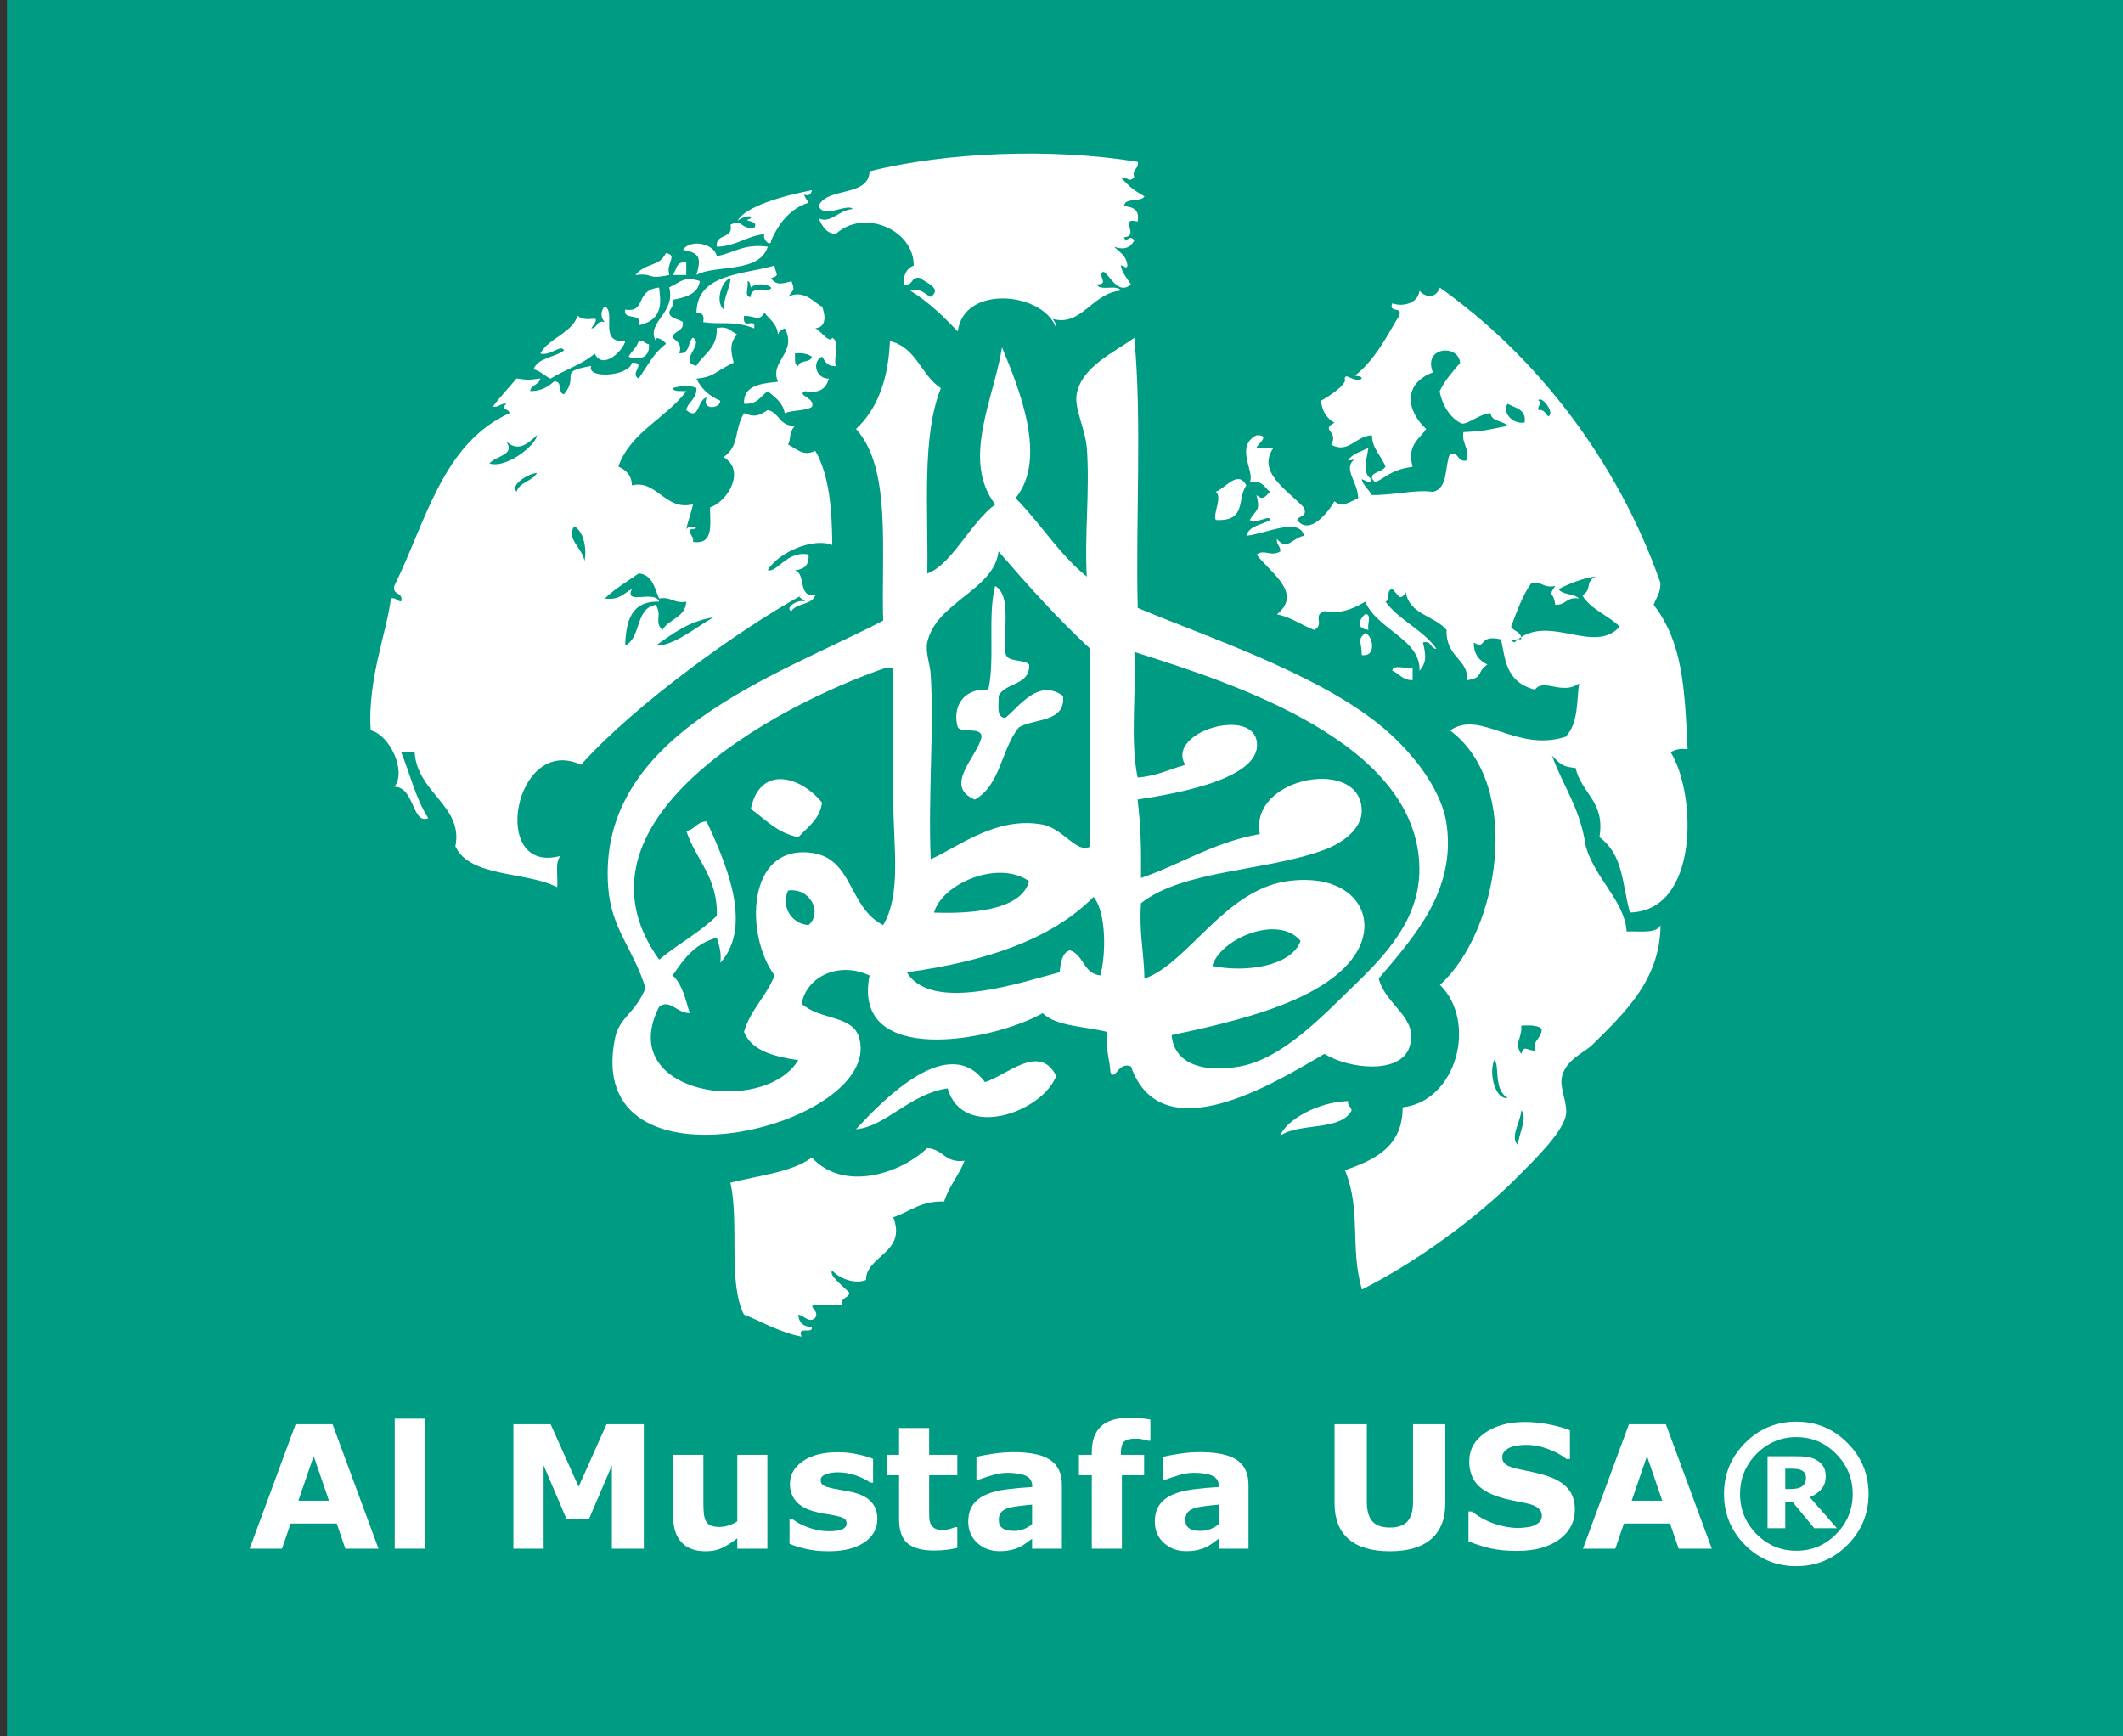 <?xml version="1.0" encoding="UTF-8" standalone="no"?>
<!-- Created with Inkscape (http://www.inkscape.org/) -->

<svg
   width="210mm"
   height="171.718mm"
   viewBox="0 0 210 171.718"
   version="1.1"
   id="svg8"
   inkscape:version="0.92.3 (2405546, 2018-03-11)"
   sodipodi:docname="USA-green-green-hor.svg"
   xmlns:inkscape="http://www.inkscape.org/namespaces/inkscape"
   xmlns:sodipodi="http://sodipodi.sourceforge.net/DTD/sodipodi-0.dtd"
   xmlns="http://www.w3.org/2000/svg"
   xmlns:svg="http://www.w3.org/2000/svg"
   xmlns:rdf="http://www.w3.org/1999/02/22-rdf-syntax-ns#"
   xmlns:cc="http://creativecommons.org/ns#"
   xmlns:dc="http://purl.org/dc/elements/1.1/">
  <rect x="0" y="0" width="210" height="171.718" fill="#333333" stroke="none"/>
  <defs
     id="defs2" />
  <sodipodi:namedview
     id="base"
     pagecolor="#ffffff"
     bordercolor="#666666"
     borderopacity="1.0"
     inkscape:pageopacity="0.0"
     inkscape:pageshadow="2"
     inkscape:zoom="2.8"
     inkscape:cx="1090.1609"
     inkscape:cy="-13.059275"
     inkscape:document-units="mm"
     inkscape:current-layer="g1972"
     showgrid="false"
     inkscape:window-width="2880"
     inkscape:window-height="1514"
     inkscape:window-x="2869"
     inkscape:window-y="441"
     inkscape:window-maximized="1"
     inkscape:showpageshadow="2"
     inkscape:pagecheckerboard="0"
     inkscape:deskcolor="#d1d1d1" />
  <g
     inkscape:label="Layer 1"
     inkscape:groupmode="layer"
     id="layer1"
     transform="translate(-7.4762917e-6,-64.822)">
    <g
       id="g68"
       transform="matrix(0.265,0,0,0.265,-440.554,86.619)">
      <g
         id="g1700"
         transform="translate(1907.953,286.083)">
        <g
           transform="translate(-1100.146,-401.004)"
           id="g68-9">
          <g
             id="g1834"
             transform="translate(1833.517,294.248)">
            <g
               id="g70"
               transform="translate(-1404.987,-337.186)">
              <g
                 id="g1972"
                 transform="translate(1318.515,812.527)">
                <g
                   id="g2876"
                   transform="matrix(2.555,0,0,2.555,766.466,472.998)">
                  <path
                     id="rect4"
                     style="clip-rule:evenodd;fill:#009b83;fill-rule:evenodd"
                     class="st0"
                     d="m -648.24,-473.606 h 310.65 v 254.02 h -310.65 z" />
                  <path
                     id="path6"
                     d="m -544.53,-436.136 c 2.49,-0.45 3.94,-1.86 7.44,-1.38 -1.23,3.97 -7.76,2.58 -10.41,4.13 0.73,-2.58 0.43,-3.22 -1.98,-3.67 1.07,-1.61 4.54,-0.96 4.95,0.92"
                     class="st1"
                     inkscape:connector-curvature="0"
                     style="clip-rule:evenodd;fill:#ffffff;fill-rule:evenodd" />
                  <path
                     id="path8"
                     d="m -556.43,-433.376 c 1.65,-1.94 3.43,-1.08 4.46,-3.21 1.81,0.35 -0.05,1.46 0.5,3.21 -3.64,0.73 -1.96,-0.33 -4.96,0"
                     class="st1"
                     inkscape:connector-curvature="0"
                     style="clip-rule:evenodd;fill:#ffffff;fill-rule:evenodd" />
                  <path
                     id="path10"
                     d="m -549,-435.216 v 1.84 h -1.98 c 0.59,-0.68 0.43,-2.05 1.98,-1.84"
                     class="st1"
                     inkscape:connector-curvature="0"
                     style="clip-rule:evenodd;fill:#ffffff;fill-rule:evenodd" />
                  <path
                     id="path12"
                     d="m -552.96,-431.546 c 0.15,1.72 0.86,4.69 -2.98,5.51 0.65,-1.98 -2.36,-0.57 -1.98,-2.29 3.18,0.5 1.33,-2.84 4.96,-3.22"
                     class="st1"
                     inkscape:connector-curvature="0"
                     style="clip-rule:evenodd;fill:#ffffff;fill-rule:evenodd" />
                  <path
                     id="path14"
                     d="m -483.54,-424.206 c 1.14,12.25 0.18,26.45 0.5,39.46 10.14,4.27 25.68,9.36 35.21,16.97 4.21,3.37 9.14,9.07 9.92,14.68 1.35,9.68 -4.77,16.41 -9.92,22.48 0.96,3.95 6,5.7 4.46,10.09 -1.38,3.93 -8.81,3.14 -12.4,0.92 -6.82,3.96 -23.76,14.62 -28.26,1.84 -1.87,-0.77 -2.26,2.13 -2.98,0.92 -0.13,-2.02 -0.79,-3.55 -0.5,-5.96 -3.22,-0.84 -7.41,-0.79 -9.42,-2.75 -7.28,4.15 -27.95,7.91 -25.29,-5.5 -4.45,-2.1 -9.2,0.13 -9.92,4.13 2.83,2.49 7.5,1.59 8.43,5.05 3.47,12.89 -40.55,23.9 -35.7,0 0.63,-3.12 2.92,-3.56 4.46,-7.34 -1.74,-5.67 -4.99,-8.62 -5.45,-14.68 -1.73,-22.44 24.7,-30.91 40.17,-39 -0.31,-10.27 1.25,-22.26 -3.97,-27.99 3.14,-2.91 4.72,-7.25 4.96,-12.84 3.92,0.96 4.52,4.99 7.44,6.88 -2.82,7.02 -1.83,17.58 -1.98,27.07 3.58,-1.28 6.24,-7.37 9.92,-10.09 -4.98,-6.51 -0.17,-15.51 0.99,-22.94 2.44,5.88 6.73,16.26 1.98,22.02 3.65,3.66 6.35,8.2 10.41,11.47 -0.36,-6.03 0.47,-12.73 0,-18.81 -0.21,-2.7 -1.84,-5.77 -1.49,-7.8 0.7,-4.05 5.45,-6.12 8.43,-8.28 m -30.25,44.5 c -0.3,1.37 0.41,3.25 0.5,4.59 0.5,8.01 -0.37,17.56 0,27.07 3.58,-1.48 9.49,-6.36 16.36,-5.05 3.03,0.58 5,4.3 6.94,3.21 v -28.9 c -4.79,-4.43 -9.13,-9.29 -13.39,-14.22 -0.6,5.62 -9.13,7.41 -10.41,13.3 z m 30.74,19.73 c 2.77,-0.19 4.64,-1.21 6.94,-1.84 -2.75,-4.73 9.33,-8.34 10.41,-3.67 1.29,5.56 -11.39,7.83 -17.36,8.72 0.45,3.97 0.54,6.48 0.5,11.47 5.9,-2.03 10.56,-5.21 17.36,-6.42 -1.63,-8.46 15.14,-11.41 14.88,-3.21 -0.08,2.31 -2.47,4.4 -5.46,5.51 -8.45,3.15 -20.63,2.92 -26.78,7.8 -0.32,4.12 0.44,7.24 0.5,11.01 6.26,-2.12 11.67,-12.9 20.83,-14.22 9.95,-1.43 14.03,5.59 9.42,11.47 -4.88,6.22 -16.87,9.01 -26.28,11.01 0.4,4.4 4.89,5.48 9.92,4.59 6.36,-1.13 12.48,-7.74 16.36,-11.47 4.71,-4.53 9.98,-9.89 9.92,-17.43 -0.14,-18.42 -27.03,-27.04 -41.65,-31.66 0.31,5.97 -0.64,13.12 0.49,18.34 z m -36.69,-16.06 c -16.58,5.68 -47.56,22.63 -33.22,42.67 2.69,-2.26 5.95,-3.97 8.43,-6.42 0.15,-5.65 -3.08,-8.16 -4.46,-12.39 1.29,-0.18 1.5,-1.37 2.98,-1.38 2.42,5.34 7.02,15.1 1.98,20.65 0.22,-1.58 -0.2,-2.57 -0.5,-3.67 -3.21,0.85 -4.87,3.14 -6.45,5.51 1.4,1.3 1.87,3.47 2.48,5.5 -1.84,0.05 -2.9,-2.13 -4.46,-0.92 -6.56,12.84 15.23,16.1 20.33,7.8 -3.55,-0.54 -6.8,-1.35 -7.93,-4.13 0.94,-3.26 3.3,-5.2 4.46,-8.26 -4.34,-5.85 -4.12,-19.2 5.46,-17.89 6.03,0.82 5.32,7.98 10.41,10.55 2.68,-4.55 1.49,-11.38 1.49,-17.89 v -19.73 z m 6.94,35.79 c 4.53,0.17 12.75,-0.09 13.88,-4.59 -4.5,-3.16 -12.66,0.33 -13.88,4.59 z m -18.34,1.83 c 2.06,-1.73 0.34,-5.5 -2.98,-5.05 -1.04,2.22 0.37,4.83 2.98,5.05 z m 14.38,6.89 c 3.62,6.08 17.19,1.29 22.31,0 0.17,-1.37 0.29,-2.79 1.49,-3.21 2.09,0.67 1.93,3.41 4.46,3.67 0.86,-3.18 0.85,-9.29 -0.99,-11.47 -6.25,6.3 -15.9,9.45 -27.27,11.01 z m 44.62,-0.92 c 4.79,1.01 11.59,0.06 12.89,-3.67 -3.35,-3.96 -11.82,-0.22 -12.89,3.67 z"
                     class="st1"
                     inkscape:connector-curvature="0"
                     style="clip-rule:evenodd;fill:#ffffff;fill-rule:evenodd" />
                  <path
                     id="path16"
                     d="m -555.94,-423.746 c 0.8,-0.13 0.85,0.43 1.49,0.46 0.19,2.1 -1.58,2.39 -2.98,1.84 0.45,-0.82 1.2,-1.34 1.49,-2.3"
                     class="st1"
                     inkscape:connector-curvature="0"
                     style="clip-rule:evenodd;fill:#ffffff;fill-rule:evenodd" />
                  <path
                     id="path18"
                     d="m -467.18,-402.646 c -1.39,1.97 0.11,5.31 -4.46,5.05 -0.45,-0.93 1.03,-3.33 0,-4.13 1.31,-0.38 3.22,-3.3 4.46,-0.92"
                     class="st1"
                     inkscape:connector-curvature="0"
                     style="clip-rule:evenodd;fill:#ffffff;fill-rule:evenodd" />
                  <path
                     id="path20"
                     d="m -503.87,-387.956 c 2.41,1.44 1.16,6.27 1.49,9.63 0.03,1.66 2.61,0.95 3.47,1.84 0.19,3.08 -3.48,2.6 -4.46,4.59 0.08,1.3 -0.43,3.15 0.99,3.21 2.07,-1.69 4.79,-5.8 8.43,-3.21 0.39,3.88 -4.1,3.24 -6.45,4.59 -2.57,3.12 -2.69,8.52 -6.45,10.55 -4.72,-1.98 0.5,-6.4 0.99,-9.17 -0.01,-1.52 -2.8,-0.47 -3.47,-1.38 -0.82,-2.76 0.61,-5.73 4.46,-5.51 1,-4.44 -0.13,-10.84 1,-15.14"
                     class="st1"
                     inkscape:connector-curvature="0"
                     style="clip-rule:evenodd;fill:#ffffff;fill-rule:evenodd" />
                  <path
                     id="path22"
                     d="m -449.82,-383.836 c 1.08,-0.08 0.22,1.63 0.5,2.29 -1.94,-0.18 -1.33,-1.56 -0.5,-2.29"
                     class="st1"
                     inkscape:connector-curvature="0"
                     style="clip-rule:evenodd;fill:#ffffff;fill-rule:evenodd" />
                  <path
                     id="path24"
                     d="m -449.82,-381.076 c 1.15,0.34 1.73,3.57 -0.5,3.21 0.03,-2 -0.74,-2.11 0.5,-3.21"
                     class="st1"
                     inkscape:connector-curvature="0"
                     style="clip-rule:evenodd;fill:#ffffff;fill-rule:evenodd" />
                  <path
                     id="path26"
                     d="m -445.85,-375.576 c 0.06,-1.01 2.1,-0.19 2.97,-0.46 v 1.84 c -1.51,0.02 -1.93,-0.97 -2.97,-1.38"
                     class="st1"
                     inkscape:connector-curvature="0"
                     style="clip-rule:evenodd;fill:#ffffff;fill-rule:evenodd" />
                  <path
                     id="path28"
                     d="m -529.16,-356.306 c -0.33,2.44 -2.1,3.56 -3.47,5.05 -3.12,-0.63 -4.79,-2.6 -6.94,-4.13 1.34,-6.43 7.22,-4.85 10.41,-0.92"
                     class="st1"
                     inkscape:connector-curvature="0"
                     style="clip-rule:evenodd;fill:#ffffff;fill-rule:evenodd" />
                  <path
                     id="path30"
                     d="m -505.36,-315.476 c 3.31,-1.05 7.94,-5.71 10.41,-0.92 -2.03,5.34 -13.64,9.48 -15.87,1.83 -5.49,0.77 -9.07,5.63 -13.39,5.97 3.81,-4.08 13.46,-14.26 18.85,-6.88"
                     class="st1"
                     inkscape:connector-curvature="0"
                     style="clip-rule:evenodd;fill:#ffffff;fill-rule:evenodd" />
                  <path
                     id="path32"
                     d="m -452.3,-312.716 c -0.14,0.74 0.47,0.79 0.5,1.38 -1.53,3.02 -7.67,1.77 -10.41,3.67 0.8,-2.17 5.28,-4.9 9.91,-5.05"
                     class="st1"
                     inkscape:connector-curvature="0"
                     style="clip-rule:evenodd;fill:#ffffff;fill-rule:evenodd" />
                  <path
                     id="path34"
                     d="m -527.67,-287.946 c -0.62,0.6 1.7,2.38 2.48,3.21 -0.01,0.91 -1.35,0.58 -0.99,1.83 h -3.97 c -1.28,0.11 0.68,0.79 0,1.84 -0.88,0.85 -1.45,-0.2 -2.48,-0.46 0.06,1.17 0.72,1.78 1.98,1.84 0.2,1.1 -2.26,-0.26 -1.49,1.38 -3.08,-0.52 -6.96,-2.72 -8.43,-3.21 -2.38,-4.76 -0.65,-13.34 -1.98,-19.27 4.14,-1.06 8.94,-1.51 11.9,-3.67 4.61,4.99 12.79,2.45 16.86,-1.38 2.35,0.12 2.54,2.23 5.45,1.84 -0.82,2.14 -2.28,3.7 -2.98,5.96 -3.44,-0.12 -4.99,1.5 -7.44,2.29 2.03,5.24 -4.01,5.61 -3.97,9.17 -1.64,0.65 -3.86,-0.19 -4.94,-1.37"
                     class="st1"
                     inkscape:connector-curvature="0"
                     style="clip-rule:evenodd;fill:#ffffff;fill-rule:evenodd" />
                  <path
                     id="path36"
                     d="m -531.14,-443.936 c -3.35,1.05 -4.83,4.13 -5.45,5.51 -0.01,1.08 -1.35,-0.17 -0.99,-0.92 -2.67,0.28 -4.06,1.75 -6.94,1.84 -0.33,-1.99 2.49,-1.06 1.98,-3.21 1.84,-0.95 1.3,0.66 3.47,0.46 0.88,-1.23 -2.18,-0.89 -0.5,-1.38 0.21,-0.76 -1.85,0.04 -1.98,0.46 0.94,-2.19 6.8,-3.79 10.91,-4.59 -0.4,1.78 -1.99,-0.56 -0.5,1.83"
                     class="st1"
                     inkscape:connector-curvature="0"
                     style="clip-rule:evenodd;fill:#ffffff;fill-rule:evenodd" />
                  <path
                     id="path38"
                     d="m -485.03,-443.476 c 0.56,0.21 2.39,0.05 1.98,2.29 -2.9,-0.7 0.4,2.1 -1.98,2.29 0.28,1.04 0.77,-0.56 1.49,0.46 -0.65,1.21 -1.63,1.41 -2.98,0.92 1.28,1.11 1.82,1.52 1.98,2.75 -0.22,0.67 -0.43,-0.05 -0.99,0 0.25,1.14 0.94,1.89 1.49,2.75 -1.8,1.63 -2.99,-1.19 -3.97,-1.84 -1.19,0.29 1.01,1.92 -0.99,1.84 0.31,1.09 3.05,-0.07 3.47,0.92 -4.17,0.33 -5.74,5.32 -9.92,4.13 0.26,0.37 0.52,0.75 0.5,1.38 -1.77,-5.29 -13.51,-6.51 -14.38,0.46 -2.09,-2.2 -4.26,-4.32 -6.94,-5.97 1.72,-0.36 2.09,0.51 2.98,0.92 1.83,-1.28 -0.92,-2.17 -1.49,-2.75 -1.53,-0.34 -0.95,1.26 -2.48,0.92 -0.02,-1.4 0.45,-2.34 1.49,-2.75 0.05,-5.27 -7.37,-8.39 -11.4,-4.59 -1.48,-0.16 -1.97,-1.23 -2.48,-2.29 1.8,0.78 2.81,-1.18 4.96,-1.38 -0.75,-0.9 -4.26,1.5 -4.96,-0.46 1.26,-2.82 7.27,-1.22 7.44,-5.05 11.19,-2.81 26.68,-3.44 39.17,-1.38 0.2,1.11 -0.91,1 -0.5,2.29 -0.99,0.76 -0.63,-0.04 -1.99,0 1.77,1.75 1.72,1.72 3.47,2.75 -0.52,0.91 -2.85,0.13 -2.97,1.39"
                     class="st1"
                     inkscape:connector-curvature="0"
                     style="clip-rule:evenodd;fill:#ffffff;fill-rule:evenodd" />
                  <path
                     id="path40"
                     d="m -546.52,-426.496 c 0.17,-0.92 -0.1,-1.44 -0.99,-1.38 0.11,-5.71 6.62,-5.5 11.41,-6.88 0.06,1.15 0.95,1.44 -0.5,1.83 0.7,1.13 1.71,0.81 2.98,0.46 0.55,1.44 0.23,1.21 -0.5,2.29 2.43,-1.36 4.33,1.39 4.96,1.38 0.29,0.79 0.97,2.98 -0.99,3.21 0.74,0.27 2.07,2.31 2.48,1.38 1.12,0.49 0.19,2.88 0.5,4.13 -1.24,0.08 -1.55,-0.7 -1.98,-1.38 -1.52,0.66 -0.97,3.26 0.99,3.21 -0.38,1.33 -1.23,2.23 -3.47,1.84 -1.39,0.59 1.56,0.95 0.99,2.29 -0.98,0.63 -2.83,0.44 -3.97,0.92 -0.28,-1.58 -1.44,-2.33 -2.48,-3.21 -1.07,0.7 -1.48,1.99 -3.47,1.83 -0.11,-2.7 2.45,-2.94 4.96,-3.21 -1.3,-3.03 2.9,-4.2 0.99,-7.8 -0.44,0.2 -0.89,0.4 -0.99,0.92 -0.08,-1.53 -1.28,-2.27 -1.98,-3.21 -0.8,1.34 -1.22,0.5 -2.98,0.46 -0.27,2.33 1.76,0.01 1.49,1.84 -3.04,-1.22 -4.94,-0.48 -7.45,-0.92 m 2.98,-1.84 c -0.1,-1.41 1.12,-3.73 0.99,-4.59 -1.26,0.39 -2.28,3.37 -0.99,4.59 z m 6.94,-3.21 c -0.63,-0.63 -2.34,-0.63 -2.98,0 -0.11,-0.36 -0.01,-0.91 -0.49,-0.92 0.27,0.67 -0.58,2.37 0.49,2.29 -0.01,-1.87 3.09,-0.54 2.98,-1.37 z m 3.97,11.47 c 0.14,-0.94 1.85,-0.43 1.98,-1.38 -0.58,-0.38 -1.33,-0.6 -2.48,-0.46 0.09,0.69 -0.18,1.7 0.5,1.84 z"
                     class="st1"
                     inkscape:connector-curvature="0"
                     style="clip-rule:evenodd;fill:#ffffff;fill-rule:evenodd" />
                  <path
                     id="path42"
                     d="m -562.38,-421.906 c -1.76,1.58 -4.39,2.36 -6.45,3.67 -0.88,-0.41 -1.45,-1.11 -2.48,-1.38 0.65,-1.7 3.11,-1.71 4.46,-2.75 -0.45,-0.97 -1.99,0.86 -3.47,0.46 1.3,-2.32 4.5,-2.87 5.46,-5.51 1.44,1.3 3.85,-0.75 1.98,1.84 0.99,-0.01 0.63,-1.25 1.98,-0.92 -0.64,-0.6 -0.64,-1.69 0,-2.29 1.73,0.83 -1.02,5.4 2.98,5.05 -0.23,1.35 -3.28,4.35 -4.46,1.83"
                     class="st1"
                     inkscape:connector-curvature="0"
                     style="clip-rule:evenodd;fill:#ffffff;fill-rule:evenodd" />
                  <path
                     id="path44"
                     d="m -547.51,-418.236 c 0.72,1.48 1.87,2.55 3.47,3.21 0.08,1.18 -2.77,1.48 -1.98,-0.46 -1.37,0.27 -1.02,3.51 -2.98,1.83 0.29,-1.27 1.57,-1.61 1.49,-3.21 -0.62,-0.34 -2.03,-0.42 -3.47,0 0.15,0.62 1.24,0.38 1.98,0.46 -2.97,3.98 -8.13,5.94 -9.92,11.01 1.12,0.5 1.96,1.25 1.98,2.75 3.61,-0.92 4.9,3.82 8.93,2.75 -0.26,1.29 -0.73,2.39 -0.99,3.67 0.51,-0.86 2.6,-0.05 0.5,0 -0.06,0.82 0.61,0.97 0.5,1.84 3.1,0.42 2.45,-2.63 2.48,-5.05 2.47,-0.78 5.33,-5.33 1.98,-7.34 2.39,-1.73 1.46,-3.79 2.97,-6.42 1.59,0.63 2.17,0.39 3.47,-0.46 1.75,0.37 1.68,2.42 3.97,2.29 -1.01,1.23 -0.47,1.74 -0.99,2.75 1.34,0.69 2.25,1.77 3.97,0.92 2.02,3.48 2.46,8.43 2.48,13.76 -2.67,-1.13 -7.84,1.01 -9.42,3.67 1.33,0.45 2.8,-2.9 5.95,-2.29 0.13,1.5 -0.59,2.21 -1.98,2.29 1.68,0.59 0.33,3.98 2.97,3.67 -0.46,1.41 -2.75,1.13 -3.47,2.29 -1.03,-0.26 0.67,-1.78 1.98,-1.38 -0.28,-0.43 -1.38,-0.7 -0.5,-0.92 -9,4.95 -24.37,15.96 -32.23,24.77 -9.76,-4.54 -13.49,16.21 -2.98,13.3 -0.88,0.87 -0.36,3.03 -0.5,4.59 -4.57,-2.34 -12.71,-1.39 -14.88,-5.96 1.21,-5.91 -5.6,-7.83 -5.95,-13.76 h -1.97 c 1.33,3.21 2.15,6.88 3.97,9.63 -2.4,0.98 -1.99,-4.57 -4.96,-4.59 1.79,-2.13 -0.57,-7.5 -3.47,-8.26 -0.45,-7.51 2.36,-14.25 2.97,-19.27 0.8,-0.13 0.85,0.43 1.49,0.46 0.37,-1.41 -1.36,-0.88 -0.99,-2.29 4.62,-9.34 6.99,-20.76 16.86,-25.23 -0.37,-0.87 -1.48,-0.32 -0.5,-1.38 -0.89,-0.06 -1.05,0.56 -1.98,0.46 1.06,-1.47 2.33,-2.73 3.47,-4.13 1.98,0.25 1.49,0.25 3.47,0 -0.15,0.94 -1.34,0.9 -1.49,1.84 1.67,0.01 2.62,-0.63 3.47,-1.38 1.37,-0.2 0.47,1.71 1.49,1.84 2.32,-2.82 -1.08,-3.24 3.97,-4.13 -0.75,1.93 5.48,1.54 5.95,-0.46 2.3,-0.1 -0.49,1.64 0.99,2.29 1.56,-2.28 2.25,-3.75 3.97,-5.05 -0.06,-0.36 -1.64,-1.39 -1.49,-0.46 -1.43,-2.71 2.95,-3.99 1.98,-7.8 1.7,-0.78 2.15,-1.69 4.46,-0.92 -0.25,1.91 -2.07,2.37 -3.97,2.75 0.21,0.96 -0.34,1.22 -0.5,1.84 0.14,0.94 1.32,0.92 1.98,1.38 0.23,1.44 -1.33,1.21 -1.49,2.29 0.56,0.55 1.42,0.83 0.99,2.29 1.59,0.1 1.21,-1.64 1.98,-2.29 1.74,1 -2.26,3.46 0.5,4.13 1.07,-1.76 3.13,-2.61 2.98,-5.51 1.72,-0.36 2.09,0.51 2.98,0.92 -1.1,1.27 -0.95,2.33 -0.5,4.13 -2.98,1.41 -2.68,2.03 -5.44,2.33 m -27.77,9.17 c 1.32,2.04 -1.48,2.05 -2.48,3.21 2.49,0.82 6.89,-2.72 6.94,-4.13 -1.28,1.21 -2.74,2.54 -4.46,0.92 z m 1.49,7.34 c 0.44,-1.43 2.34,-1.51 2.98,-2.75 -1.49,0.17 -3.94,1.83 -2.98,2.75 z m 9.92,10.1 c 0.34,-1.28 0.07,-4.2 -1.49,-5.05 -1.27,1.75 1.23,3.26 1.49,5.05 z m 10.91,5.96 c -4.1,-0.13 -4.85,2.85 -4.96,6.42 2.38,-1.16 1.42,-5.41 4.46,-5.96 1.01,1.61 -0.29,2.5 0.99,3.67 0.9,-1.62 3.37,-1.78 3.47,-4.13 -1.84,0.33 -2.13,-0.78 -3.97,-0.46 -0.68,-1.52 -0.91,-3.44 -2.97,-3.67 -1.68,1.2 -3.51,2.26 -4.96,3.67 2.14,0.3 2.78,-0.79 3.97,-1.38 -1.24,2.43 3.39,0.06 3.97,1.84 z m -0.5,6.42 c 2.55,0.13 5.92,-2.71 8.43,-4.13 -3.67,0.58 -5.97,2.44 -8.43,4.13 z"
                     class="st1"
                     inkscape:connector-curvature="0"
                     style="clip-rule:evenodd;fill:#ffffff;fill-rule:evenodd" />
                  <path
                     id="path46"
                     d="m -402.71,-364.106 c -0.42,-9.19 -0.77,-15.67 -4.96,-21.1 0.39,-1.02 1.04,-1.79 0.99,-3.21 -6.37,-18.17 -18.42,-33.35 -32.23,-43.12 -0.5,1.52 -2,1.56 -2.97,0.46 -0.21,1.9 -2.51,2.37 -3.97,1.84 -0.61,1.48 1.6,0.35 0.99,1.84 -1.29,1.96 -3.19,6.18 -6.45,8.72 0.38,0.1 0.98,0.01 0.99,0.46 -1.23,0.6 -2.41,-1.02 -2.48,0 0.44,0.73 -2.21,2.52 -3.47,3.21 0.16,1.53 0.85,2.58 1.98,3.21 -2.15,1.07 0.68,1.23 -0.49,3.21 2.59,1.35 3.49,-1.25 5.95,-1.38 0.07,2.08 1.4,2.98 1.98,4.59 -0.49,0.89 -3.02,0.88 -1.49,2.29 1.94,-0.98 2.31,-1.8 5.45,-2.29 -0.85,-3.23 1,-3.97 1.98,-5.51 -2.99,-2.8 -3.32,-6.65 0.99,-8.26 -1.5,-3.84 3.82,-4.14 3.97,-1.38 -1.09,1.28 -2.23,2.52 -2.98,4.13 0.42,2.39 1.87,4.06 2.98,4.59 0.75,0.66 2.8,-1.36 4.46,-1.38 0.12,1.27 1.84,1.05 2.48,1.84 -2.79,0.55 -3.07,0.76 -6.45,0.92 -0.27,1.77 0.88,2.24 0.5,4.13 -1.53,0.34 -0.95,-1.26 -2.48,-0.92 -0.79,1.87 -0.22,5 -2.48,5.51 -2.63,-0.37 -5.82,0.53 -8.93,0.46 -0.44,-0.81 -1.2,-1.34 -1.49,-2.29 0.59,0.07 1.12,0.82 1.49,0 -1.49,-0.87 -0.75,-2.81 -0.5,-4.59 -1.06,0.55 -2.37,0.87 -2.97,1.83 0.46,0.01 0.8,-0.09 1.09,-0.23 0.12,-0.08 0.25,-0.15 0.4,-0.22 -0.13,0.08 -0.26,0.16 -0.4,0.22 -2.02,1.31 0.35,3.3 0.4,5.74 -0.99,0.43 -2.36,1.49 -3.47,0.46 -0.85,1.5 -3.61,5.11 -5.45,2.75 0.21,-0.72 1.56,-0.39 0.99,-1.83 -2.53,-2.64 -6.91,-5.21 -4.46,-8.72 h -2.48 c 0.14,-0.54 2.18,-1.91 0,-1.84 -3.24,1.67 -0.13,5.38 -0.99,6.88 1.92,-0.4 2.14,0.77 2.98,1.38 -0.66,0.58 -0.97,1.38 -1.98,0.46 0.61,2.52 -0.07,2.01 -0.99,3.67 1.31,0.54 2.92,-0.88 2.98,0 -1.23,0.7 -3.09,0.82 -3.47,2.29 2.97,-0.32 7.74,-2.77 8.43,0 -1.81,0.34 -2.42,2.29 -3.97,0.46 -0.11,0.87 0.56,1.01 0.5,1.83 -1.52,0.84 -2.23,-0.41 -3.47,0.46 2.02,2.65 6.82,5.61 2.98,8.72 2.16,0.45 3.57,1.59 5.45,2.29 1.58,-0.86 -0.35,-2.12 1.49,-2.75 2.04,0.36 3.65,-0.02 5.95,-1.38 1.78,4.12 8.16,5.53 7.93,10.09 1.1,-1.27 0.94,-2.33 0.5,-4.13 1.35,-0.33 1,0.91 1.98,0.92 -1.96,-2.78 -5.44,-4.14 -7.44,-6.88 0.69,-0.28 0.07,-1.77 0.99,-1.84 0.93,0.81 1.05,1.92 1.98,0.46 0.47,3.23 4.22,3.44 5.95,5.51 -0.16,4.01 3.3,4.31 2.98,7.34 2.46,-0.35 1.34,-1.18 2.98,-2.29 -1.19,-0.58 -2.02,-1.5 -1.98,-3.21 1.91,1.16 0.54,-1.26 3.97,-0.46 0.64,2.8 0.63,6.23 4.96,7.34 1.25,-1.75 4.01,0.88 6.45,-0.92 -0.36,2.33 -0.05,5.84 -1.98,7.8 -7.22,2.34 -12.46,-4.03 -16.86,-0.92 10.76,8.09 7.08,29.5 -1.49,37.16 5.5,5.4 2.46,16.99 -5.45,17.89 0.01,5.67 -3.95,7.66 -8.43,9.18 2.42,5.89 0.69,11.23 2.48,17.43 7.8,-3.91 16.81,-10.42 22.81,-16.52 2.19,-2.23 6.27,-6.12 6.94,-8.72 0.48,-1.86 -1,-4.18 -0.5,-5.96 0.71,-2.51 3.21,-3.36 4.46,-4.59 5.02,-4.95 9.82,-9.6 9.92,-17.43 -0.6,1.28 -3.05,0.85 -4.96,0.92 -0.26,-4.4 -4.57,-7.65 -5.95,-12.39 -0.91,-5.81 -3.01,-8.13 -4.96,-13.31 1.32,1.38 1.62,1.63 3.47,1.83 0.79,3.7 4.35,4.85 3.47,10.09 3.57,2.68 3.26,6.78 4.46,11.01 10.12,-0.24 9.75,-17.27 5.95,-23.4 0.56,-0.37 1.32,-0.59 2.47,-0.45 m -28.27,45.42 c 0.89,0.48 -0.18,4.33 1.98,5.5 -1.62,0.4 -2.83,-3.22 -1.98,-5.5 z m 3.47,12.39 c -1.23,-1.17 0.48,-3.51 0.5,-5.05 0.98,0.94 -0.4,3.59 -0.5,5.05 z m 2.48,-13.77 c -1.24,-0.06 -1.55,-0.88 -1.98,0.46 -1.14,-1.66 0.17,-2.2 0,-4.13 1.22,-0.06 2.39,-0.07 2.98,0.46 0.07,1.45 -1.32,1.54 -1,3.21 z m 0.5,-94.96 c 0.38,-0.91 2.52,1.78 1.49,2.29 -0.5,-0.3 -0.51,-1.05 -1.49,-0.92 -0.11,-0.78 0.84,-1.18 0,-1.37 z m -4.47,0.46 c 1.14,0.63 2.77,0.8 2.48,2.75 -2.06,0.26 -3.28,-1.78 -2.48,-2.75 z m 1.97,34.09 c 0.01,0.09 0.02,0.2 0.01,0.31 -0.14,-0.01 -0.3,-0.01 -0.46,0 -0.18,0.14 -0.36,0.29 -0.53,0.46 -0.72,-0.29 -0.1,-0.43 0.53,-0.46 0.16,-0.11 0.3,-0.21 0.45,-0.31 -0.14,-0.83 -1.13,-0.87 -1.47,-1.52 0.86,-2.26 1.66,-4.58 2.98,-6.42 1.56,-0.22 1.75,0.83 3.47,0.46 -1.17,1.8 -0.25,0.54 0,2.75 1.57,0.08 1.66,-1.22 3.47,-0.92 -0.69,-0.74 -2.45,-0.49 -2.98,-1.38 1.62,-0.79 3.3,-1.53 5.45,-1.84 -1.75,0.93 -0.42,1.84 -1.98,2.75 1.22,2.09 3.79,2.91 5.46,4.59 -3.63,3.99 -9.74,-1.44 -14.4,1.53 z"
                     class="st1"
                     inkscape:connector-curvature="0"
                     style="clip-rule:evenodd;fill:#ffffff;fill-rule:evenodd" />
                  <path
                     d="m -593.958,-247.328 h -4.846 l -1.257,-3.674 h -6.738 l -1.257,3.674 h -4.724 l 6.714,-18.176 h 5.396 z m -7.239,-7.007 -2.234,-6.519 -2.234,6.519 z"
                     style="font-weight:bold;font-size:25px;font-family:MyriadPro-Bold;-inkscape-font-specification:'MyriadPro-Bold Bold';fill:#ffffff"
                     id="path2800" />
                  <path
                     d="m -587.195,-247.328 h -4.395 v -18.994 h 4.395 z"
                     style="font-weight:bold;font-size:25px;font-family:MyriadPro-Bold;-inkscape-font-specification:'MyriadPro-Bold Bold';fill:#ffffff"
                     id="path2802" />
                  <path
                     d="m -555.201,-247.328 h -4.663 v -12.17 l -3.369,7.898 h -3.235 l -3.369,-7.898 v 12.17 h -4.419 v -18.176 h 5.444 l 4.089,9.119 4.077,-9.119 h 5.444 z"
                     style="font-weight:bold;font-size:25px;font-family:MyriadPro-Bold;-inkscape-font-specification:'MyriadPro-Bold Bold';fill:#ffffff"
                     id="path2804" />
                  <path
                     d="m -537.147,-247.328 h -4.395 v -1.514 q -1.221,0.928 -2.234,1.416 -1.013,0.476 -2.417,0.476 -2.271,0 -3.503,-1.306 -1.221,-1.306 -1.221,-3.857 v -8.923 h 4.419 v 6.799 q 0,1.038 0.061,1.733 0.073,0.684 0.317,1.135 0.232,0.452 0.696,0.659 0.476,0.208 1.318,0.208 0.562,0 1.245,-0.208 0.684,-0.208 1.318,-0.61 v -9.717 h 4.395 z"
                     style="font-weight:bold;font-size:25px;font-family:MyriadPro-Bold;-inkscape-font-specification:'MyriadPro-Bold Bold';fill:#ffffff"
                     id="path2806" />
                  <path
                     d="m -521.082,-251.674 q 0,2.124 -1.904,3.43 -1.904,1.294 -5.212,1.294 -1.831,0 -3.32,-0.342 -1.489,-0.342 -2.393,-0.757 v -3.613 h 0.403 q 0.33,0.232 0.757,0.513 0.439,0.269 1.233,0.586 0.684,0.281 1.55,0.488 0.867,0.195 1.855,0.195 1.294,0 1.917,-0.281 0.623,-0.293 0.623,-0.855 0,-0.5 -0.366,-0.72 -0.366,-0.232 -1.392,-0.439 -0.488,-0.11 -1.331,-0.232 -0.83,-0.134 -1.514,-0.317 -1.868,-0.488 -2.771,-1.514 -0.903,-1.038 -0.903,-2.576 0,-1.978 1.868,-3.284 1.88,-1.318 5.127,-1.318 1.538,0 2.942,0.317 1.416,0.305 2.209,0.659 v 3.467 h -0.378 q -0.977,-0.671 -2.234,-1.086 -1.245,-0.427 -2.527,-0.427 -1.062,0 -1.794,0.293 -0.72,0.293 -0.72,0.83 0,0.488 0.33,0.745 0.33,0.256 1.55,0.513 0.671,0.134 1.44,0.269 0.781,0.122 1.562,0.317 1.733,0.452 2.563,1.428 0.83,0.964 0.83,2.417 z"
                     style="font-weight:bold;font-size:25px;font-family:MyriadPro-Bold;-inkscape-font-specification:'MyriadPro-Bold Bold';fill:#ffffff"
                     id="path2808" />
                  <path
                     d="m -509.4,-247.45 q -0.708,0.183 -1.501,0.281 -0.793,0.11 -1.941,0.11 -2.563,0 -3.821,-1.038 -1.245,-1.038 -1.245,-3.552 v -6.409 h -1.807 v -2.979 h 1.807 v -3.918 h 4.395 v 3.918 h 4.114 v 2.979 h -4.114 v 4.858 q 0,0.72 0.012,1.257 0.012,0.537 0.195,0.964 0.171,0.427 0.598,0.684 0.439,0.244 1.27,0.244 0.342,0 0.891,-0.146 0.562,-0.146 0.781,-0.269 h 0.366 z"
                     style="font-weight:bold;font-size:25px;font-family:MyriadPro-Bold;-inkscape-font-specification:'MyriadPro-Bold Bold';fill:#ffffff"
                     id="path2810" />
                  <path
                     d="m -498.475,-250.905 v -2.856 q -0.891,0.073 -1.929,0.208 -1.038,0.122 -1.575,0.293 -0.659,0.208 -1.013,0.61 -0.342,0.391 -0.342,1.038 0,0.427 0.073,0.696 0.073,0.269 0.366,0.513 0.281,0.244 0.671,0.366 0.391,0.11 1.221,0.11 0.659,0 1.331,-0.269 0.684,-0.269 1.196,-0.708 z m 0,2.124 q -0.354,0.269 -0.879,0.647 -0.525,0.378 -0.989,0.598 -0.647,0.293 -1.343,0.427 -0.696,0.146 -1.526,0.146 -1.953,0 -3.271,-1.208 -1.318,-1.208 -1.318,-3.088 0,-1.501 0.671,-2.454 0.671,-0.952 1.904,-1.501 1.221,-0.549 3.027,-0.781 1.807,-0.232 3.748,-0.342 v -0.073 q 0,-1.135 -0.928,-1.562 -0.928,-0.439 -2.734,-0.439 -1.086,0 -2.319,0.391 -1.233,0.378 -1.77,0.586 h -0.403 v -3.308 q 0.696,-0.183 2.258,-0.427 1.575,-0.256 3.149,-0.256 3.748,0 5.408,1.16 1.672,1.147 1.672,3.613 v 9.326 h -4.358 z"
                     style="font-weight:bold;font-size:25px;font-family:MyriadPro-Bold;-inkscape-font-specification:'MyriadPro-Bold Bold';fill:#ffffff"
                     id="path2812" />
                  <path
                     d="m -481.19,-263.1 h -0.33 q -0.293,-0.086 -0.769,-0.195 -0.464,-0.11 -1.001,-0.11 -1.294,0 -1.758,0.464 -0.452,0.464 -0.452,1.794 v 0.11 h 3.394 v 2.979 h -3.247 v 10.73 h -4.395 v -10.73 h -1.88 v -2.979 h 1.88 v -0.378 q 0,-2.515 1.331,-3.772 1.343,-1.257 4.053,-1.257 0.977,0 1.77,0.073 0.793,0.061 1.404,0.171 z"
                     style="font-weight:bold;font-size:25px;font-family:MyriadPro-Bold;-inkscape-font-specification:'MyriadPro-Bold Bold';fill:#ffffff"
                     id="path2814" />
                  <path
                     d="m -471.216,-250.905 v -2.856 q -0.891,0.073 -1.929,0.208 -1.038,0.122 -1.575,0.293 -0.659,0.208 -1.013,0.61 -0.342,0.391 -0.342,1.038 0,0.427 0.073,0.696 0.073,0.269 0.366,0.513 0.281,0.244 0.671,0.366 0.391,0.11 1.221,0.11 0.659,0 1.331,-0.269 0.684,-0.269 1.196,-0.708 z m 0,2.124 q -0.354,0.269 -0.879,0.647 -0.525,0.378 -0.989,0.598 -0.647,0.293 -1.343,0.427 -0.696,0.146 -1.526,0.146 -1.953,0 -3.271,-1.208 -1.318,-1.208 -1.318,-3.088 0,-1.501 0.671,-2.454 0.671,-0.952 1.904,-1.501 1.221,-0.549 3.027,-0.781 1.807,-0.232 3.748,-0.342 v -0.073 q 0,-1.135 -0.928,-1.562 -0.928,-0.439 -2.734,-0.439 -1.086,0 -2.319,0.391 -1.233,0.378 -1.77,0.586 h -0.403 v -3.308 q 0.696,-0.183 2.258,-0.427 1.575,-0.256 3.149,-0.256 3.748,0 5.408,1.16 1.672,1.147 1.672,3.613 v 9.326 h -4.358 z"
                     style="font-weight:bold;font-size:25px;font-family:MyriadPro-Bold;-inkscape-font-specification:'MyriadPro-Bold Bold';fill:#ffffff"
                     id="path2816" />
                  <path
                     d="m -438.111,-253.908 q 0,3.369 -2.051,5.164 -2.051,1.794 -6.042,1.794 -3.992,0 -6.042,-1.794 -2.039,-1.794 -2.039,-5.151 v -11.609 h 4.712 v 11.34 q 0,1.892 0.793,2.82 0.793,0.928 2.576,0.928 1.758,0 2.563,-0.891 0.818,-0.891 0.818,-2.856 v -11.34 h 4.712 z"
                     style="font-weight:bold;font-size:25px;font-family:MyriadPro-Bold;-inkscape-font-specification:'MyriadPro-Bold Bold';fill:#ffffff"
                     id="path2818" />
                  <path
                     d="m -419.178,-253.041 q 0,2.686 -2.283,4.37 -2.271,1.672 -6.177,1.672 -2.258,0 -3.943,-0.391 -1.672,-0.403 -3.137,-1.013 v -4.358 h 0.513 q 1.453,1.16 3.247,1.782 1.807,0.623 3.467,0.623 0.427,0 1.123,-0.073 0.696,-0.073 1.135,-0.244 0.537,-0.22 0.879,-0.549 0.354,-0.33 0.354,-0.977 0,-0.598 -0.513,-1.025 -0.5,-0.439 -1.477,-0.671 -1.025,-0.244 -2.173,-0.452 -1.135,-0.22 -2.136,-0.549 -2.295,-0.745 -3.308,-2.014 -1.001,-1.282 -1.001,-3.174 0,-2.539 2.271,-4.138 2.283,-1.611 5.859,-1.611 1.794,0 3.54,0.354 1.758,0.342 3.04,0.867 v 4.187 h -0.5 q -1.099,-0.879 -2.698,-1.465 -1.587,-0.598 -3.247,-0.598 -0.586,0 -1.172,0.085 -0.574,0.073 -1.111,0.293 -0.476,0.183 -0.818,0.562 -0.342,0.366 -0.342,0.842 0,0.72 0.549,1.111 0.549,0.378 2.075,0.696 1.001,0.208 1.917,0.403 0.928,0.195 1.99,0.537 2.087,0.684 3.076,1.868 1.001,1.172 1.001,3.052 z"
                     style="font-weight:bold;font-size:25px;font-family:MyriadPro-Bold;-inkscape-font-specification:'MyriadPro-Bold Bold';fill:#ffffff"
                     id="path2820" />
                  <path
                     d="m -399.17,-247.328 h -4.846 l -1.257,-3.674 h -6.738 l -1.257,3.674 h -4.724 l 6.714,-18.176 h 5.396 z m -7.239,-7.007 -2.234,-6.519 -2.234,6.519 z"
                     style="font-weight:bold;font-size:25px;font-family:MyriadPro-Bold;-inkscape-font-specification:'MyriadPro-Bold Bold';fill:#ffffff"
                     id="path2822" />
                  <path
                     d="m -376.27,-255.324 q 0,4.37 -3.101,7.471 -3.088,3.088 -7.458,3.088 -4.37,0 -7.471,-3.088 -3.088,-3.101 -3.088,-7.471 0,-4.37 3.088,-7.458 3.101,-3.101 7.471,-3.101 4.37,0 7.458,3.101 3.101,3.088 3.101,7.458 z m -2.319,0 q 0,-3.406 -2.417,-5.847 -2.405,-2.454 -5.811,-2.454 -3.406,0 -5.823,2.454 -2.405,2.441 -2.405,5.847 0,3.406 2.405,5.859 2.417,2.441 5.823,2.441 3.406,0 5.811,-2.441 2.417,-2.454 2.417,-5.859 z m -2.307,5.005 h -3.308 l -3.186,-3.857 h -1.05 v 3.857 h -2.588 v -10.51 h 3.992 q 1.111,0 1.782,0.085 0.671,0.086 1.331,0.439 0.72,0.403 1.05,0.977 0.342,0.574 0.342,1.428 0,1.147 -0.647,1.892 -0.647,0.745 -1.685,1.16 z m -4.517,-7.385 q 0,-0.33 -0.146,-0.598 -0.134,-0.281 -0.464,-0.452 -0.305,-0.171 -0.708,-0.208 -0.391,-0.049 -0.891,-0.049 h -0.818 v 2.966 h 0.623 q 0.647,0 1.111,-0.085 0.464,-0.098 0.745,-0.317 0.281,-0.208 0.415,-0.513 0.134,-0.305 0.134,-0.745 z"
                     style="font-weight:bold;font-size:25px;font-family:MyriadPro-Bold;-inkscape-font-specification:'MyriadPro-Bold Bold';fill:#ffffff"
                     id="path2824" />
                </g>
              </g>
            </g>
          </g>
        </g>
      </g>
    </g>
  </g>
  <style
     id="style2"
     type="text/css">
	.st0{fill-rule:evenodd;clip-rule:evenodd;fill:#009B83;}
	.st1{fill-rule:evenodd;clip-rule:evenodd;fill:#0D9B83;}
	.st2{fill:#009B83;}
	.st3{font-family:'MyriadPro-Bold';}
	.st4{font-size:320px;}
</style>
  <style
     id="style2-0"
     type="text/css">
	.st0{fill-rule:evenodd;clip-rule:evenodd;fill:#009B83;}
	.st1{fill:#009B83;}
	.st2{font-family:'MyriadPro-Bold';}
	.st3{font-size:25px;}
</style>
  <style
     id="style2-3"
     type="text/css">
	.st0{fill-rule:evenodd;clip-rule:evenodd;fill:#009B83;}
	.st1{fill-rule:evenodd;clip-rule:evenodd;fill:#0D9B83;}
	.st2{fill:#009B83;}
	.st3{font-family:'MyriadPro-Bold';}
	.st4{font-size:320px;}
</style>
  <style
     id="style2-1"
     type="text/css">
	.st0{fill-rule:evenodd;clip-rule:evenodd;fill:#009B83;}
	.st1{fill:#009B83;}
	.st2{font-family:'MyriadPro-Bold';}
	.st3{font-size:25px;}
</style>
  <style
     id="style2-2"
     type="text/css">
	.st0{fill-rule:evenodd;clip-rule:evenodd;fill:#009B83;}
	.st1{fill-rule:evenodd;clip-rule:evenodd;fill:#FFFFFF;}
	.st2{fill:#FFFFFF;}
	.st3{font-family:'MyriadPro-Bold';}
	.st4{font-size:320px;}
</style>
  <style
     id="style2-6"
     type="text/css">
	.st0{fill-rule:evenodd;clip-rule:evenodd;fill:#009B83;}
	.st1{fill-rule:evenodd;clip-rule:evenodd;fill:#0D9B83;}
	.st2{fill:#009B83;}
	.st3{font-family:'MyriadPro-Bold';}
	.st4{font-size:320px;}
</style>
  <style
     id="style2-7"
     type="text/css">
	.st0{fill-rule:evenodd;clip-rule:evenodd;fill:#009B83;}
	.st1{fill:#009B83;}
	.st2{font-family:'MyriadPro-Bold';}
	.st3{font-size:25px;}
</style>
  <style
     id="style2-15"
     type="text/css">
	.st0{fill-rule:evenodd;clip-rule:evenodd;fill:#009B83;}
	.st1{fill-rule:evenodd;clip-rule:evenodd;fill:#0D9B83;}
	.st2{fill:#009B83;}
	.st3{font-family:'MyriadPro-Bold';}
	.st4{font-size:320px;}
</style>
  <style
     id="style2-68"
     type="text/css">
	.st0{fill-rule:evenodd;clip-rule:evenodd;fill:#009B83;}
	.st1{fill:#009B83;}
	.st2{font-family:'MyriadPro-Bold';}
	.st3{font-size:25px;}
</style>
  <style
     id="style2-66"
     type="text/css">
	.st0{fill-rule:evenodd;clip-rule:evenodd;fill:#009B83;}
	.st1{fill-rule:evenodd;clip-rule:evenodd;fill:#FFFFFF;}
	.st2{fill:#FFFFFF;}
	.st3{font-family:'MyriadPro-Bold';}
	.st4{font-size:320px;}
</style>
  <style
     id="style2-5"
     type="text/css">
	.st0{fill-rule:evenodd;clip-rule:evenodd;fill:#009B83;}
	.st1{fill-rule:evenodd;clip-rule:evenodd;fill:#0D9B83;}
	.st2{fill:#009B83;}
	.st3{font-family:'MyriadPro-Bold';}
	.st4{font-size:320px;}
</style>
  <style
     id="style2-50"
     type="text/css">
	.st0{fill-rule:evenodd;clip-rule:evenodd;fill:#009B83;}
	.st1{fill:#009B83;}
	.st2{font-family:'MyriadPro-Bold';}
	.st3{font-size:25px;}
</style>
  <style
     id="style2-14"
     type="text/css">
	.st0{fill-rule:evenodd;clip-rule:evenodd;fill:#009B83;}
	.st1{fill-rule:evenodd;clip-rule:evenodd;fill:#0D9B83;}
	.st2{fill:#009B83;}
	.st3{font-family:'MyriadPro-Bold';}
	.st4{font-size:320px;}
</style>
  <style
     id="style2-9"
     type="text/css">
	.st0{fill-rule:evenodd;clip-rule:evenodd;fill:#009B83;}
	.st1{fill:#009B83;}
	.st2{font-family:'MyriadPro-Bold';}
	.st3{font-size:25px;}
</style>
  <style
     id="style2-4"
     type="text/css">
	.st0{fill-rule:evenodd;clip-rule:evenodd;fill:#009B83;}
	.st1{fill-rule:evenodd;clip-rule:evenodd;fill:#FFFFFF;}
	.st2{fill:#FFFFFF;}
	.st3{font-family:'MyriadPro-Bold';}
	.st4{font-size:320px;}
</style>
  <style
     id="style2-69"
     type="text/css">
	.st0{fill:#009B83;}
	.st1{fill-rule:evenodd;clip-rule:evenodd;fill:#FFFFFF;}
	.st2{fill:#FFFFFF;}
	.st3{font-family:'MyriadPro-Bold';}
	.st4{font-size:25px;}
</style>
</svg>
